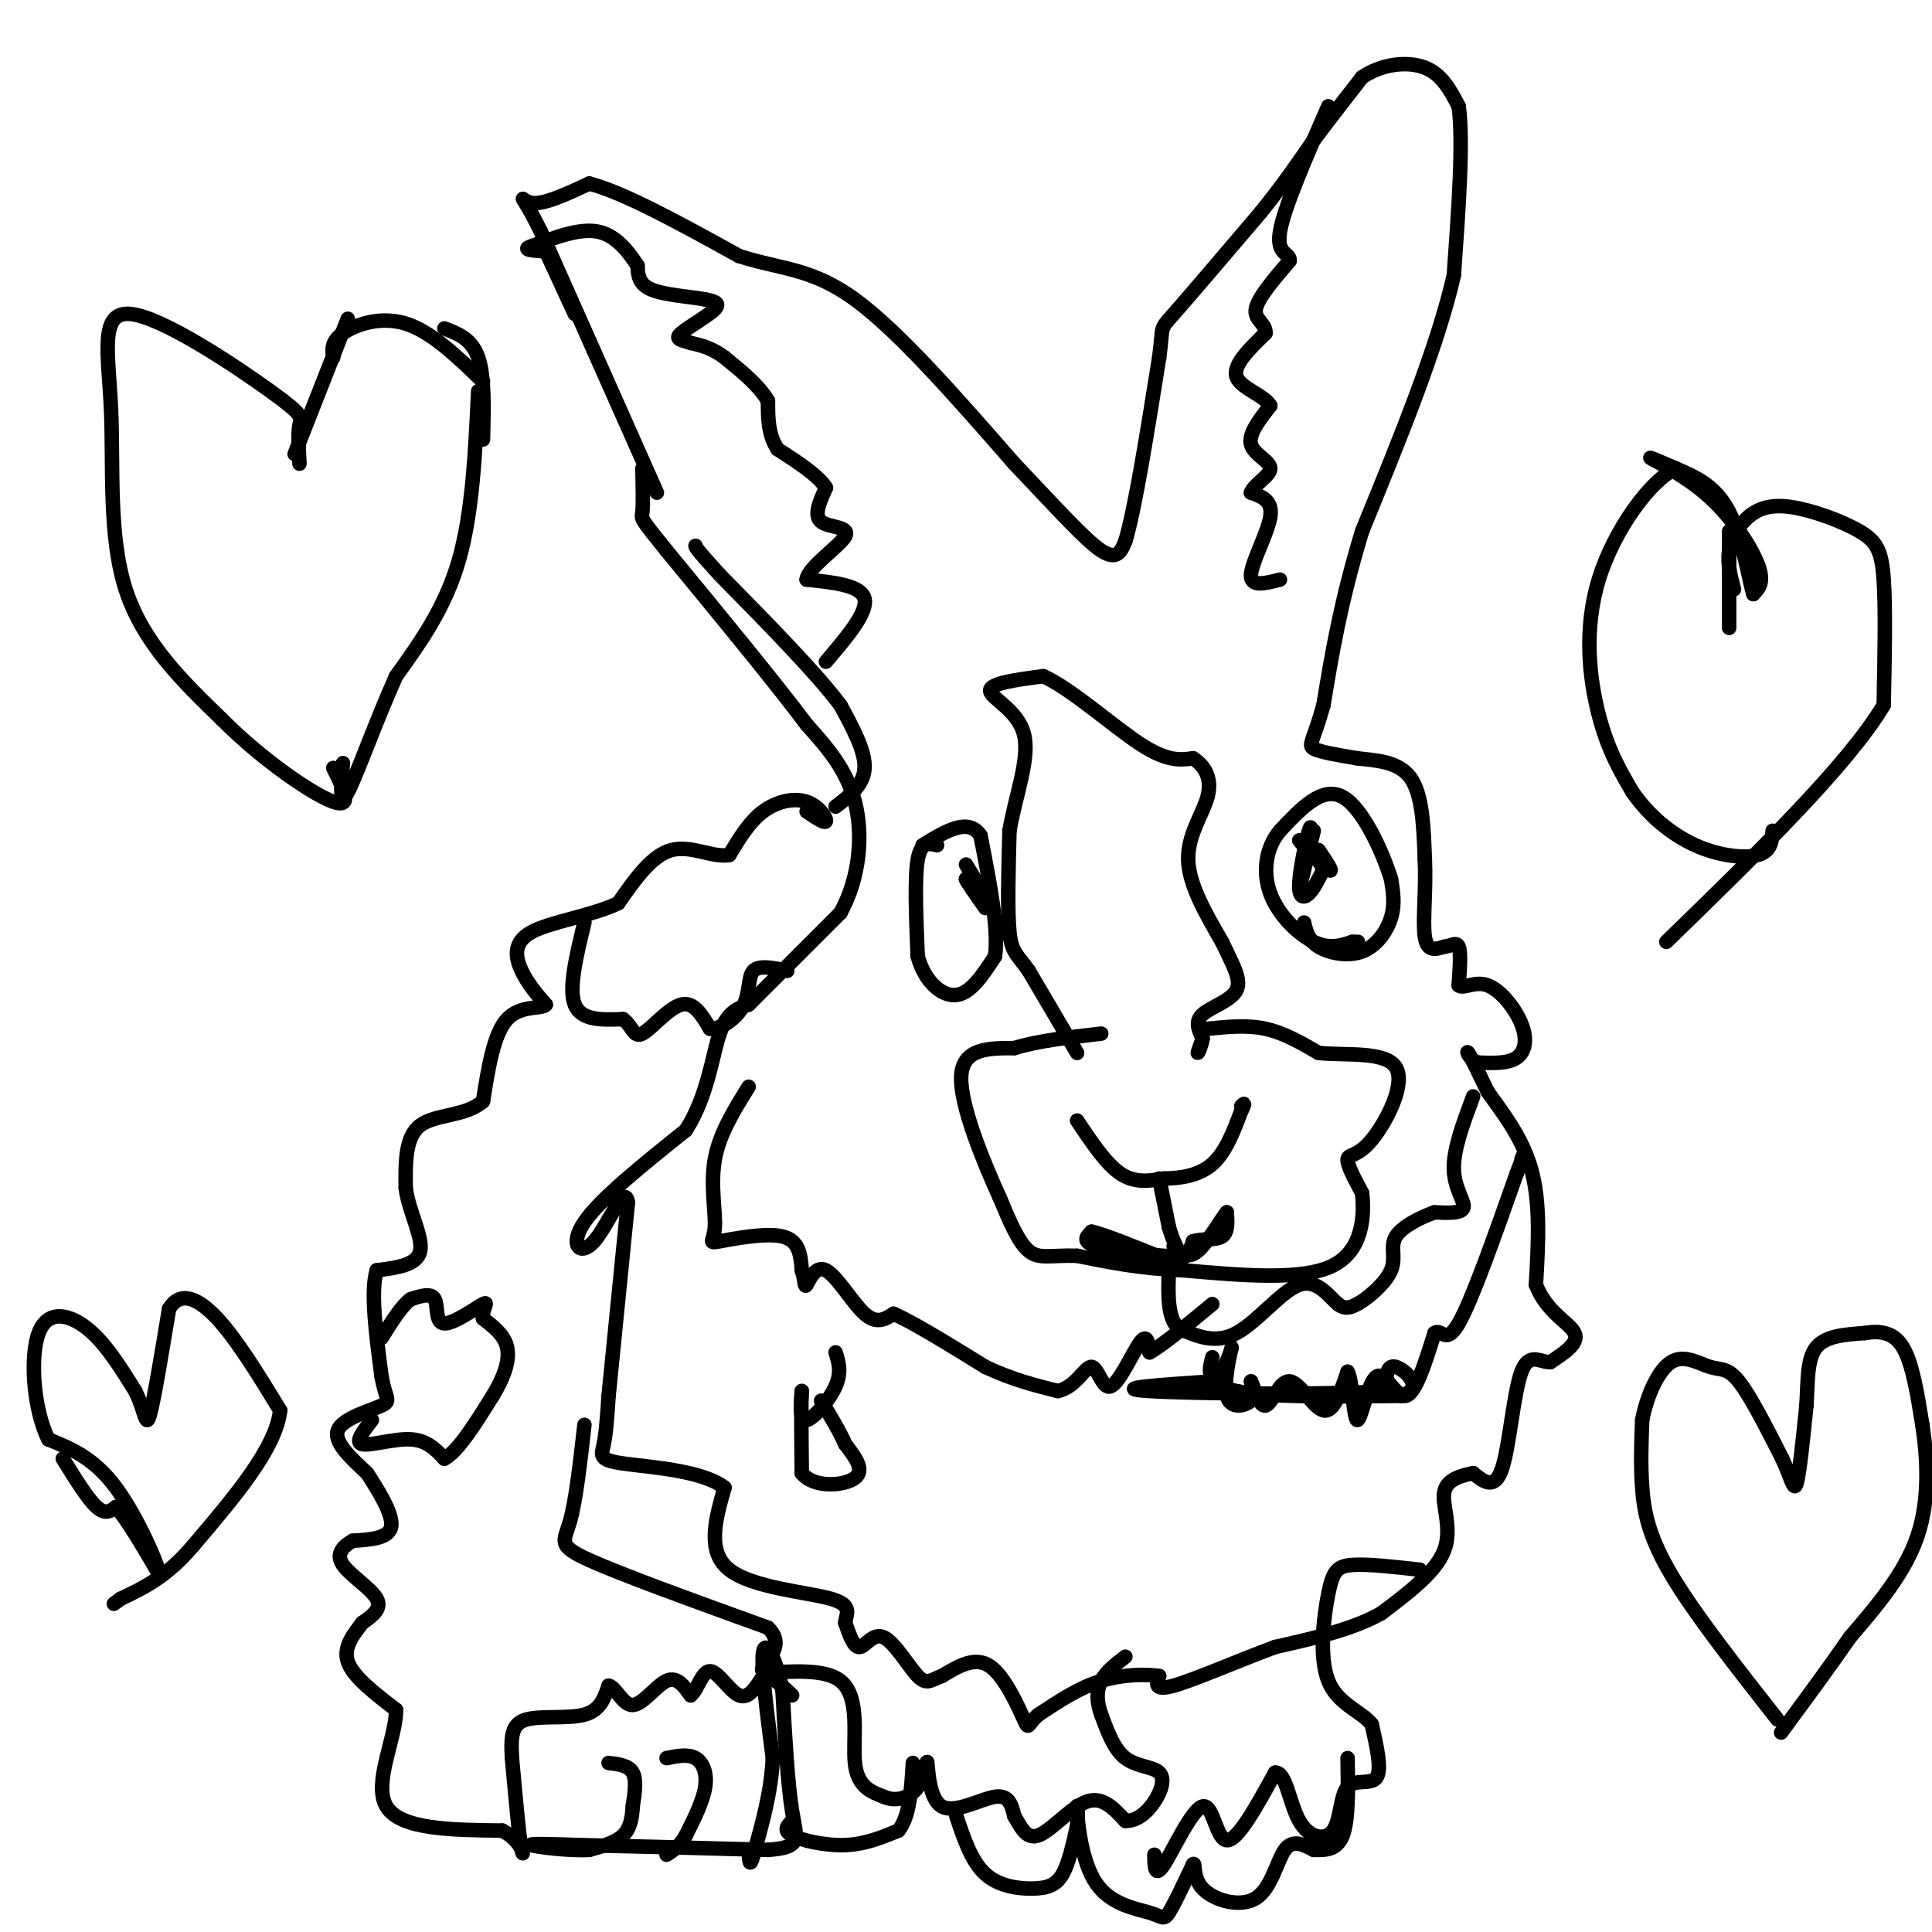 <svg viewBox='0 0 400 400' version='1.1' xmlns='http://www.w3.org/2000/svg' xmlns:xlink='http://www.w3.org/1999/xlink'><g fill='none' stroke='#000000' stroke-width='3' stroke-linecap='round' stroke-linejoin='round'><path d='M173,167c2.917,-2.250 5.833,-4.500 6,-8c0.167,-3.500 -2.417,-8.250 -5,-13'/><path d='M174,146c-5.000,-6.667 -15.000,-16.833 -25,-27'/><path d='M149,119c-5.000,-5.500 -5.000,-5.750 -5,-6'/><path d='M136,102c0.000,0.000 -24.000,-54.000 -24,-54'/><path d='M112,48c-4.711,-9.556 -4.489,-6.444 -2,-6c2.489,0.444 7.244,-1.778 12,-4'/><path d='M122,38c7.167,1.833 19.083,8.417 31,15'/><path d='M153,53c8.689,2.822 14.911,2.378 24,9c9.089,6.622 21.044,20.311 33,34'/><path d='M210,96c8.911,9.378 14.689,15.822 18,18c3.311,2.178 4.156,0.089 5,-2'/><path d='M233,112c2.000,-6.667 4.500,-22.333 7,-38'/><path d='M240,74c0.956,-6.978 -0.156,-5.422 3,-9c3.156,-3.578 10.578,-12.289 18,-21'/><path d='M261,44c4.833,-6.000 7.917,-10.500 11,-15'/><path d='M272,29c3.500,-4.667 6.750,-8.833 10,-13'/><path d='M282,16c4.133,-2.822 9.467,-3.378 13,-2c3.533,1.378 5.267,4.689 7,8'/><path d='M302,22c1.000,7.167 0.000,21.083 -1,35'/><path d='M301,57c-3.333,14.667 -11.167,33.833 -19,53'/><path d='M282,110c-4.500,14.833 -6.250,25.417 -8,36'/><path d='M274,146c-2.089,7.511 -3.311,8.289 -2,9c1.311,0.711 5.156,1.356 9,2'/><path d='M281,157c3.711,0.444 8.489,0.556 11,4c2.511,3.444 2.756,10.222 3,17'/><path d='M295,178c0.289,6.111 -0.489,12.889 0,16c0.489,3.111 2.244,2.556 4,2'/><path d='M299,196c1.289,-0.044 2.511,-1.156 3,0c0.489,1.156 0.244,4.578 0,8'/><path d='M302,204c0.944,0.861 3.305,-0.986 6,0c2.695,0.986 5.726,4.804 7,8c1.274,3.196 0.793,5.770 -1,7c-1.793,1.230 -4.896,1.115 -8,1'/><path d='M306,220c-1.867,-0.644 -2.533,-2.756 -2,-2c0.533,0.756 2.267,4.378 4,8'/><path d='M308,226c2.578,3.733 7.022,9.067 9,16c1.978,6.933 1.489,15.467 1,24'/><path d='M318,266c2.156,5.689 7.044,7.911 8,10c0.956,2.089 -2.022,4.044 -5,6'/><path d='M321,282c-1.964,0.202 -4.375,-2.292 -6,2c-1.625,4.292 -2.464,15.369 -4,20c-1.536,4.631 -3.768,2.815 -6,1'/><path d='M305,305c-2.440,0.500 -5.542,1.250 -6,4c-0.458,2.750 1.726,7.500 0,12c-1.726,4.500 -7.363,8.750 -13,13'/><path d='M286,334c-5.833,3.333 -13.917,5.167 -22,7'/><path d='M264,341c-7.956,2.956 -16.844,6.844 -21,8c-4.156,1.156 -3.578,-0.422 -3,-2'/><path d='M240,347c-2.556,-0.400 -7.444,-0.400 -12,1c-4.556,1.400 -8.778,4.200 -13,7'/><path d='M215,355c-2.393,1.988 -1.875,3.458 -3,1c-1.125,-2.458 -3.893,-8.845 -7,-11c-3.107,-2.155 -6.554,-0.077 -10,2'/><path d='M195,347c-2.325,0.842 -3.139,1.947 -5,0c-1.861,-1.947 -4.770,-6.947 -7,-8c-2.230,-1.053 -3.780,1.842 -5,2c-1.220,0.158 -2.110,-2.421 -3,-5'/><path d='M175,336c0.095,-1.750 1.833,-3.625 -3,-5c-4.833,-1.375 -16.238,-2.250 -21,-6c-4.762,-3.750 -2.881,-10.375 -1,-17'/><path d='M150,308c-4.655,-3.643 -15.792,-4.250 -21,-5c-5.208,-0.750 -4.488,-1.643 -4,-4c0.488,-2.357 0.744,-6.179 1,-10'/><path d='M126,289c0.833,-8.333 2.417,-24.167 4,-40'/><path d='M130,249c-0.595,-4.369 -4.083,4.708 -7,8c-2.917,3.292 -5.262,0.798 -2,-4c3.262,-4.798 12.131,-11.899 21,-19'/><path d='M142,234c4.556,-7.133 5.444,-15.467 7,-20c1.556,-4.533 3.778,-5.267 6,-6'/><path d='M155,208c4.167,-4.167 11.583,-11.583 19,-19'/><path d='M174,189c4.067,-7.356 4.733,-16.244 3,-23c-1.733,-6.756 -5.867,-11.378 -10,-16'/><path d='M167,150c-6.500,-8.667 -17.750,-22.333 -29,-36'/><path d='M138,114c-5.622,-6.978 -5.178,-6.422 -5,-8c0.178,-1.578 0.089,-5.289 0,-9'/><path d='M167,168c1.917,1.304 3.833,2.607 4,2c0.167,-0.607 -1.417,-3.125 -4,-4c-2.583,-0.875 -6.167,-0.107 -9,2c-2.833,2.107 -4.917,5.554 -7,9'/><path d='M151,177c-3.267,0.689 -7.933,-2.089 -12,-1c-4.067,1.089 -7.533,6.044 -11,11'/><path d='M128,187c-5.595,2.667 -14.083,3.833 -18,6c-3.917,2.167 -3.262,5.333 -2,8c1.262,2.667 3.131,4.833 5,7'/><path d='M113,208c-0.778,1.000 -5.222,0.000 -8,3c-2.778,3.000 -3.889,10.000 -5,17'/><path d='M100,228c-3.533,3.178 -9.867,2.622 -13,5c-3.133,2.378 -3.067,7.689 -3,13'/><path d='M84,246c0.600,4.733 3.600,10.067 3,13c-0.600,2.933 -4.800,3.467 -9,4'/><path d='M78,263c-1.333,4.333 -0.167,13.167 1,22'/><path d='M79,285c0.762,4.571 2.167,5.000 0,6c-2.167,1.000 -7.905,2.571 -9,5c-1.095,2.429 2.452,5.714 6,9'/><path d='M76,305c2.400,3.711 5.400,8.489 5,11c-0.400,2.511 -4.200,2.756 -8,3'/><path d='M73,319c-2.143,1.238 -3.500,2.833 -2,5c1.500,2.167 5.857,4.905 7,7c1.143,2.095 -0.929,3.548 -3,5'/><path d='M75,336c-1.578,2.111 -4.022,4.889 -3,8c1.022,3.111 5.511,6.556 10,10'/><path d='M82,354c0.044,5.778 -4.844,15.222 -2,20c2.844,4.778 13.422,4.889 24,5'/><path d='M104,379c4.711,2.511 4.489,6.289 4,4c-0.489,-2.289 -1.244,-10.644 -2,-19'/><path d='M106,364c-0.286,-4.762 -0.000,-7.167 3,-8c3.000,-0.833 8.714,-0.095 12,-1c3.286,-0.905 4.143,-3.452 5,-6'/><path d='M126,349c1.548,0.310 2.917,4.083 5,4c2.083,-0.083 4.881,-4.024 7,-5c2.119,-0.976 3.560,1.012 5,3'/><path d='M143,351c1.381,-1.012 2.333,-5.042 4,-5c1.667,0.042 4.048,4.155 6,5c1.952,0.845 3.476,-1.577 5,-4'/><path d='M158,347c1.833,0.000 3.917,2.000 6,4'/><path d='M126,365c2.083,0.250 4.167,0.500 5,2c0.833,1.500 0.417,4.250 0,7'/><path d='M131,374c-0.133,2.289 -0.467,4.511 -2,6c-1.533,1.489 -4.267,2.244 -7,3'/><path d='M122,383c-4.200,0.244 -11.200,-0.644 -12,-1c-0.800,-0.356 4.600,-0.178 10,0'/><path d='M120,382c8.167,0.167 23.583,0.583 39,1'/><path d='M159,383c7.267,-0.511 5.933,-2.289 5,-8c-0.933,-5.711 -1.467,-15.356 -2,-25'/><path d='M162,350c-1.289,-6.644 -3.511,-10.756 -4,-8c-0.489,2.756 0.756,12.378 2,22'/><path d='M160,364c-0.333,7.000 -2.167,13.500 -4,20'/><path d='M156,384c-0.833,3.167 -0.917,1.083 -1,-1'/><path d='M138,364c2.222,-0.444 4.444,-0.889 6,0c1.556,0.889 2.444,3.111 2,6c-0.444,2.889 -2.222,6.444 -4,10'/><path d='M142,380c-1.333,2.333 -2.667,3.167 -4,4'/><path d='M121,295c-0.889,7.867 -1.778,15.733 -3,20c-1.222,4.267 -2.778,4.933 4,8c6.778,3.067 21.889,8.533 37,14'/><path d='M159,337c4.557,4.332 -2.552,8.161 -1,9c1.552,0.839 11.764,-1.313 16,2c4.236,3.313 2.496,12.089 3,17c0.504,4.911 3.252,5.955 6,7'/><path d='M183,372c2.397,1.091 5.391,0.320 7,-2c1.609,-2.320 1.833,-6.189 2,-5c0.167,1.189 0.276,7.435 3,9c2.724,1.565 8.064,-1.553 11,-2c2.936,-0.447 3.468,1.776 4,4'/><path d='M210,376c1.250,1.988 2.375,4.958 5,4c2.625,-0.958 6.750,-5.845 10,-7c3.250,-1.155 5.625,1.423 8,4'/><path d='M233,377c2.440,0.057 4.541,-1.799 6,-4c1.459,-2.201 2.278,-4.746 1,-6c-1.278,-1.254 -4.651,-1.215 -7,-3c-2.349,-1.785 -3.675,-5.392 -5,-9'/><path d='M228,355c-1.000,-2.733 -1.000,-5.067 0,-7c1.000,-1.933 3.000,-3.467 5,-5'/><path d='M239,384c0.030,2.494 0.060,4.988 2,2c1.940,-2.988 5.792,-11.458 8,-12c2.208,-0.542 2.774,6.845 5,7c2.226,0.155 6.113,-6.923 10,-14'/><path d='M264,367c2.277,-0.169 2.969,6.408 5,10c2.031,3.592 5.400,4.200 7,2c1.600,-2.200 1.431,-7.208 3,-9c1.569,-1.792 4.877,-0.369 6,-2c1.123,-1.631 0.062,-6.315 -1,-11'/><path d='M284,357c-2.158,-2.748 -7.053,-4.118 -9,-9c-1.947,-4.882 -0.947,-13.276 0,-18c0.947,-4.724 1.842,-5.778 5,-6c3.158,-0.222 8.579,0.389 14,1'/><path d='M198,376c1.565,4.702 3.131,9.405 6,12c2.869,2.595 7.042,3.083 10,3c2.958,-0.083 4.702,-0.738 6,-3c1.298,-2.262 2.149,-6.131 3,-10'/><path d='M223,378c0.387,-3.048 -0.145,-5.668 0,-3c0.145,2.668 0.967,10.622 4,15c3.033,4.378 8.278,5.179 11,6c2.722,0.821 2.921,1.663 4,0c1.079,-1.663 3.040,-5.832 5,-10'/><path d='M247,386c0.636,-0.695 -0.273,2.566 2,5c2.273,2.434 7.727,4.040 11,2c3.273,-2.040 4.364,-7.726 6,-10c1.636,-2.274 3.818,-1.137 6,0'/><path d='M272,383c2.222,0.044 4.778,0.156 6,-3c1.222,-3.156 1.111,-9.578 1,-16'/><path d='M164,377c-0.978,0.978 -1.956,1.956 0,3c1.956,1.044 6.844,2.156 11,2c4.156,-0.156 7.578,-1.578 11,-3'/><path d='M186,379c2.333,-2.833 2.667,-8.417 3,-14'/><path d='M223,218c0.000,0.000 -10.000,-17.000 -10,-17'/><path d='M213,201c-2.444,-3.489 -3.556,-3.711 -4,-8c-0.444,-4.289 -0.222,-12.644 0,-21'/><path d='M209,172c1.226,-7.274 4.292,-14.958 3,-20c-1.292,-5.042 -6.940,-7.440 -7,-9c-0.060,-1.560 5.470,-2.280 11,-3'/><path d='M216,140c5.667,2.511 14.333,10.289 20,14c5.667,3.711 8.333,3.356 11,3'/><path d='M247,157c2.702,1.702 3.958,4.458 3,8c-0.958,3.542 -4.131,7.869 -4,13c0.131,5.131 3.565,11.065 7,17'/><path d='M253,195c2.179,4.655 4.125,7.792 3,10c-1.125,2.208 -5.321,3.488 -7,5c-1.679,1.512 -0.839,3.256 0,5'/><path d='M249,215c-0.267,1.578 -0.933,3.022 -1,3c-0.067,-0.022 0.467,-1.511 1,-3'/><path d='M250,213c4.083,-0.417 8.167,-0.833 12,0c3.833,0.833 7.417,2.917 11,5'/><path d='M273,218c5.539,0.585 13.887,-0.451 16,3c2.113,3.451 -2.008,11.391 -5,15c-2.992,3.609 -4.855,2.888 -5,4c-0.145,1.112 1.427,4.056 3,7'/><path d='M282,247c0.511,4.378 0.289,11.822 -6,15c-6.289,3.178 -18.644,2.089 -31,1'/><path d='M245,263c-8.833,-0.333 -15.417,-1.667 -22,-3'/><path d='M223,260c-5.378,-0.200 -7.822,0.800 -10,-1c-2.178,-1.800 -4.089,-6.400 -6,-11'/><path d='M207,248c-3.200,-7.000 -8.200,-19.000 -8,-25c0.200,-6.000 5.600,-6.000 11,-6'/><path d='M210,217c4.833,-1.500 11.417,-2.250 18,-3'/><path d='M223,232c3.000,4.500 6.000,9.000 9,11c3.000,2.000 6.000,1.500 9,1'/><path d='M241,244c3.356,-0.022 7.244,-0.578 10,-3c2.756,-2.422 4.378,-6.711 6,-11'/><path d='M257,230c1.000,-2.000 0.500,-1.500 0,-1'/><path d='M240,244c0.000,0.000 2.000,10.000 2,10'/><path d='M242,254c0.724,2.596 1.534,4.088 2,5c0.466,0.912 0.587,1.246 -3,1c-3.587,-0.246 -10.882,-1.070 -14,-2c-3.118,-0.930 -2.059,-1.965 -1,-3'/><path d='M226,255c2.500,0.500 9.250,3.250 16,6'/><path d='M242,261c3.500,0.333 4.250,-1.833 5,-4'/><path d='M247,257c2.067,-0.622 4.733,-0.178 6,-1c1.267,-0.822 1.133,-2.911 1,-5'/><path d='M254,251c-0.956,1.044 -3.844,6.156 -6,8c-2.156,1.844 -3.578,0.422 -5,-1'/><path d='M194,175c-1.667,-0.417 -3.333,-0.833 -4,3c-0.667,3.833 -0.333,11.917 0,20'/><path d='M190,198c1.422,5.244 4.978,8.356 8,8c3.022,-0.356 5.511,-4.178 8,-8'/><path d='M206,198c0.833,-5.500 -1.083,-15.250 -3,-25'/><path d='M203,173c-2.500,-3.833 -7.250,-0.917 -12,2'/><path d='M270,191c0.429,1.839 0.857,3.679 3,5c2.143,1.321 6.000,2.125 9,1c3.000,-1.125 5.143,-4.179 6,-7c0.857,-2.821 0.429,-5.411 0,-8'/><path d='M288,182c-1.644,-5.333 -5.756,-14.667 -10,-17c-4.244,-2.333 -8.622,2.333 -13,7'/><path d='M265,172c-2.905,3.429 -3.667,8.500 -2,13c1.667,4.500 5.762,8.429 9,10c3.238,1.571 5.619,0.786 8,0'/><path d='M280,195c1.500,0.000 1.250,0.000 1,0'/><path d='M272,172c-1.417,5.750 -2.833,11.500 -3,12c-0.167,0.500 0.917,-4.250 2,-9'/><path d='M271,175c0.453,-2.691 0.585,-4.917 0,-3c-0.585,1.917 -1.888,7.978 -2,11c-0.112,3.022 0.968,3.006 2,2c1.032,-1.006 2.016,-3.003 3,-5'/><path d='M274,180c-1.048,-2.536 -5.167,-6.375 -5,-6c0.167,0.375 4.619,4.964 6,6c1.381,1.036 -0.310,-1.482 -2,-4'/><path d='M200,179c2.000,3.250 4.000,6.500 4,7c0.000,0.500 -2.000,-1.750 -4,-4'/><path d='M200,182c0.000,0.333 2.000,3.167 4,6'/><path d='M265,120c-3.067,0.800 -6.133,1.600 -6,-1c0.133,-2.600 3.467,-8.600 4,-12c0.533,-3.400 -1.733,-4.200 -4,-5'/><path d='M259,102c0.571,-1.702 4.000,-3.458 4,-5c-0.000,-1.542 -3.429,-2.869 -4,-5c-0.571,-2.131 1.714,-5.065 4,-8'/><path d='M263,84c-1.200,-2.178 -6.200,-3.622 -7,-6c-0.800,-2.378 2.600,-5.689 6,-9'/><path d='M262,69c0.178,-2.067 -2.378,-2.733 -2,-5c0.378,-2.267 3.689,-6.133 7,-10'/><path d='M267,54c0.200,-1.733 -2.800,-1.067 -2,-6c0.800,-4.933 5.400,-15.467 10,-26'/><path d='M171,137c4.333,-5.083 8.667,-10.167 8,-13c-0.667,-2.833 -6.333,-3.417 -12,-4'/><path d='M167,120c0.262,-2.560 6.917,-6.958 8,-9c1.083,-2.042 -3.405,-1.726 -5,-3c-1.595,-1.274 -0.298,-4.137 1,-7'/><path d='M171,101c-1.500,-2.500 -5.750,-5.250 -10,-8'/><path d='M161,93c-2.000,-3.000 -2.000,-6.500 -2,-10'/><path d='M159,83c-1.833,-3.167 -5.417,-6.083 -9,-9'/><path d='M150,74c-2.667,-2.000 -4.833,-2.500 -7,-3'/><path d='M143,71c-1.976,-0.643 -3.417,-0.750 -2,-2c1.417,-1.250 5.690,-3.643 7,-5c1.310,-1.357 -0.345,-1.679 -2,-2'/><path d='M146,62c-2.622,-0.533 -8.178,-0.867 -11,-2c-2.822,-1.133 -2.911,-3.067 -3,-5'/><path d='M132,55c-1.622,-2.467 -4.178,-6.133 -8,-7c-3.822,-0.867 -8.911,1.067 -14,3'/><path d='M110,51c-2.000,0.667 0.000,0.833 2,1'/><path d='M113,52c0.000,0.000 6.000,13.000 6,13'/><path d='M77,294c-1.800,2.311 -3.600,4.622 -2,5c1.600,0.378 6.600,-1.178 10,-1c3.400,0.178 5.200,2.089 7,4'/><path d='M92,302c2.833,-1.500 6.417,-7.250 10,-13'/><path d='M102,289c2.444,-3.978 3.556,-7.422 3,-10c-0.556,-2.578 -2.778,-4.289 -5,-6'/><path d='M100,273c-0.305,-1.930 1.434,-3.754 0,-3c-1.434,0.754 -6.040,4.088 -8,4c-1.960,-0.088 -1.274,-3.596 -2,-5c-0.726,-1.404 -2.863,-0.702 -5,0'/><path d='M85,269c-1.833,1.333 -3.917,4.667 -6,8'/><path d='M121,191c-1.667,6.833 -3.333,13.667 -2,17c1.333,3.333 5.667,3.167 10,3'/><path d='M129,211c2.048,1.560 2.167,3.958 4,3c1.833,-0.958 5.381,-5.274 8,-6c2.619,-0.726 4.310,2.137 6,5'/><path d='M147,213c2.476,0.060 5.667,-2.292 7,-5c1.333,-2.708 0.810,-5.774 2,-7c1.190,-1.226 4.095,-0.613 7,0'/><path d='M173,280c0.644,2.044 1.289,4.089 0,7c-1.289,2.911 -4.511,6.689 -6,7c-1.489,0.311 -1.244,-2.844 -1,-6'/><path d='M166,288c-0.167,1.833 -0.083,9.417 0,17'/><path d='M166,305c2.533,3.178 8.867,2.622 11,1c2.133,-1.622 0.067,-4.311 -2,-7'/><path d='M175,299c-1.167,-2.667 -3.083,-5.833 -5,-9'/><path d='M155,225c-3.026,4.864 -6.051,9.729 -7,15c-0.949,5.271 0.179,10.949 0,14c-0.179,3.051 -1.663,3.475 1,3c2.663,-0.475 9.475,-1.850 13,-1c3.525,0.850 3.762,3.925 4,7'/><path d='M166,263c0.711,2.088 0.490,3.807 1,3c0.510,-0.807 1.753,-4.140 4,-3c2.247,1.140 5.499,6.754 8,9c2.501,2.246 4.250,1.123 6,0'/><path d='M185,272c4.167,1.833 11.583,6.417 19,11'/><path d='M204,283c5.667,2.667 10.333,3.833 15,5'/><path d='M219,288c3.753,-0.751 5.635,-5.129 7,-5c1.365,0.129 2.214,4.766 4,4c1.786,-0.766 4.510,-6.933 6,-9c1.490,-2.067 1.745,-0.033 2,2'/><path d='M238,280c2.500,-1.333 7.750,-5.667 13,-10'/><path d='M251,281c-0.750,2.833 -1.500,5.667 5,7c6.500,1.333 20.250,1.167 34,1'/><path d='M290,289c5.156,-1.400 1.044,-5.400 -1,-6c-2.044,-0.600 -2.022,2.200 -2,5'/><path d='M287,288c-11.778,0.867 -40.222,0.533 -49,0c-8.778,-0.533 2.111,-1.267 13,-2'/><path d='M251,286c3.057,-2.472 4.201,-7.652 4,-7c-0.201,0.652 -1.746,7.137 -1,10c0.746,2.863 3.785,2.104 5,1c1.215,-1.104 0.608,-2.552 0,-4'/><path d='M259,286c0.472,0.938 1.652,5.282 3,5c1.348,-0.282 2.863,-5.191 5,-5c2.137,0.191 4.896,5.483 7,6c2.104,0.517 3.552,-3.742 5,-8'/><path d='M279,284c1.061,1.678 1.212,9.872 2,10c0.788,0.128 2.212,-7.812 4,-9c1.788,-1.188 3.939,4.375 6,4c2.061,-0.375 4.030,-6.687 6,-13'/><path d='M297,276c1.511,-1.089 2.289,2.689 5,-2c2.711,-4.689 7.356,-17.844 12,-31'/><path d='M314,243c2.167,-5.667 1.583,-4.333 1,-3'/><path d='M305,227c-2.044,5.467 -4.089,10.933 -4,15c0.089,4.067 2.311,6.733 2,8c-0.311,1.267 -3.156,1.133 -6,1'/><path d='M297,251c-2.778,0.974 -6.724,2.911 -8,5c-1.276,2.089 0.118,4.332 -1,7c-1.118,2.668 -4.748,5.762 -7,7c-2.252,1.238 -3.126,0.619 -4,0'/><path d='M277,270c-1.798,-1.512 -4.292,-5.292 -8,-4c-3.708,1.292 -8.631,7.655 -13,10c-4.369,2.345 -8.185,0.673 -12,-1'/><path d='M244,275c-2.333,-2.167 -2.167,-7.083 -2,-12'/><path d='M62,96c-0.170,-3.169 -0.340,-6.338 0,-8c0.340,-1.662 1.191,-1.818 -6,-7c-7.191,-5.182 -22.422,-15.389 -29,-16c-6.578,-0.611 -4.502,8.374 -4,20c0.502,11.626 -0.571,25.893 3,37c3.571,11.107 11.785,19.053 20,27'/><path d='M46,149c8.222,8.289 18.778,15.511 23,17c4.222,1.489 2.111,-2.756 0,-7'/><path d='M61,94c0.000,0.000 11.000,-28.000 11,-28'/><path d='M92,68c2.833,1.083 5.667,2.167 7,6c1.333,3.833 1.167,10.417 1,17'/><path d='M99,81c-0.583,12.583 -1.167,25.167 -4,35c-2.833,9.833 -7.917,16.917 -13,24'/><path d='M82,140c-4.200,9.333 -8.200,20.667 -10,24c-1.800,3.333 -1.400,-1.333 -1,-6'/><path d='M69,74c-0.244,-1.622 -0.489,-3.244 2,-5c2.489,-1.756 7.711,-3.644 13,-2c5.289,1.644 10.644,6.822 16,12'/><path d='M358,130c0.000,0.000 0.000,-20.000 0,-20'/><path d='M347,97c-3.167,-1.369 -6.333,-2.738 -5,-2c1.333,0.738 7.167,3.583 12,8c4.833,4.417 8.667,10.405 10,14c1.333,3.595 0.167,4.798 -1,6'/><path d='M363,123c-0.778,-2.444 -2.222,-11.556 -5,-17c-2.778,-5.444 -6.889,-7.222 -11,-9'/><path d='M347,97c-5.238,2.333 -12.833,12.667 -16,23c-3.167,10.333 -1.905,20.667 0,28c1.905,7.333 4.452,11.667 7,16'/><path d='M338,164c3.286,4.786 8.000,8.750 13,11c5.000,2.250 10.286,2.786 13,2c2.714,-0.786 2.857,-2.893 3,-5'/><path d='M359,122c-0.706,-2.679 -1.411,-5.359 -1,-8c0.411,-2.641 1.939,-5.244 4,-7c2.061,-1.756 4.656,-2.667 9,-2c4.344,0.667 10.439,2.910 14,5c3.561,2.090 4.589,4.026 5,10c0.411,5.974 0.206,15.987 0,26'/><path d='M390,146c-7.500,12.500 -26.250,30.750 -45,49'/><path d='M368,356c-8.622,-10.978 -17.244,-21.956 -22,-30c-4.756,-8.044 -5.644,-13.156 -6,-18c-0.356,-4.844 -0.178,-9.422 0,-14'/><path d='M340,294c0.941,-4.947 3.293,-10.316 6,-12c2.707,-1.684 5.767,0.316 8,1c2.233,0.684 3.638,0.053 6,3c2.362,2.947 5.681,9.474 9,16'/><path d='M369,302c1.978,4.311 2.422,7.089 3,5c0.578,-2.089 1.289,-9.044 2,-16'/><path d='M374,291c0.311,-5.022 0.089,-9.578 2,-12c1.911,-2.422 5.956,-2.711 10,-3'/><path d='M386,276c3.156,-0.511 6.044,-0.289 8,3c1.956,3.289 2.978,9.644 4,16'/><path d='M398,295c1.022,6.667 1.578,15.333 -1,23c-2.578,7.667 -8.289,14.333 -14,21'/><path d='M383,339c-4.500,6.500 -8.750,12.250 -13,18'/><path d='M370,357c-2.167,3.000 -1.083,1.500 0,0'/><path d='M13,302c2.583,4.167 5.167,8.333 7,10c1.833,1.667 2.917,0.833 4,0'/><path d='M24,312c2.167,2.333 5.583,8.167 9,14'/><path d='M33,326c0.022,-1.378 -4.422,-11.822 -9,-18c-4.578,-6.178 -9.289,-8.089 -14,-10'/><path d='M10,298c-3.095,-6.310 -3.833,-17.083 -2,-22c1.833,-4.917 6.238,-3.976 10,-1c3.762,2.976 6.881,7.988 10,13'/><path d='M28,288c2.044,4.111 2.156,7.889 3,5c0.844,-2.889 2.422,-12.444 4,-22'/><path d='M35,271c2.267,-3.822 5.933,-2.378 10,2c4.067,4.378 8.533,11.689 13,19'/><path d='M58,292c-0.833,7.833 -9.417,17.917 -18,28'/><path d='M40,320c-5.500,6.500 -10.250,8.750 -15,11'/><path d='M25,331c-2.500,1.833 -1.250,0.917 0,0'/></g>
</svg>